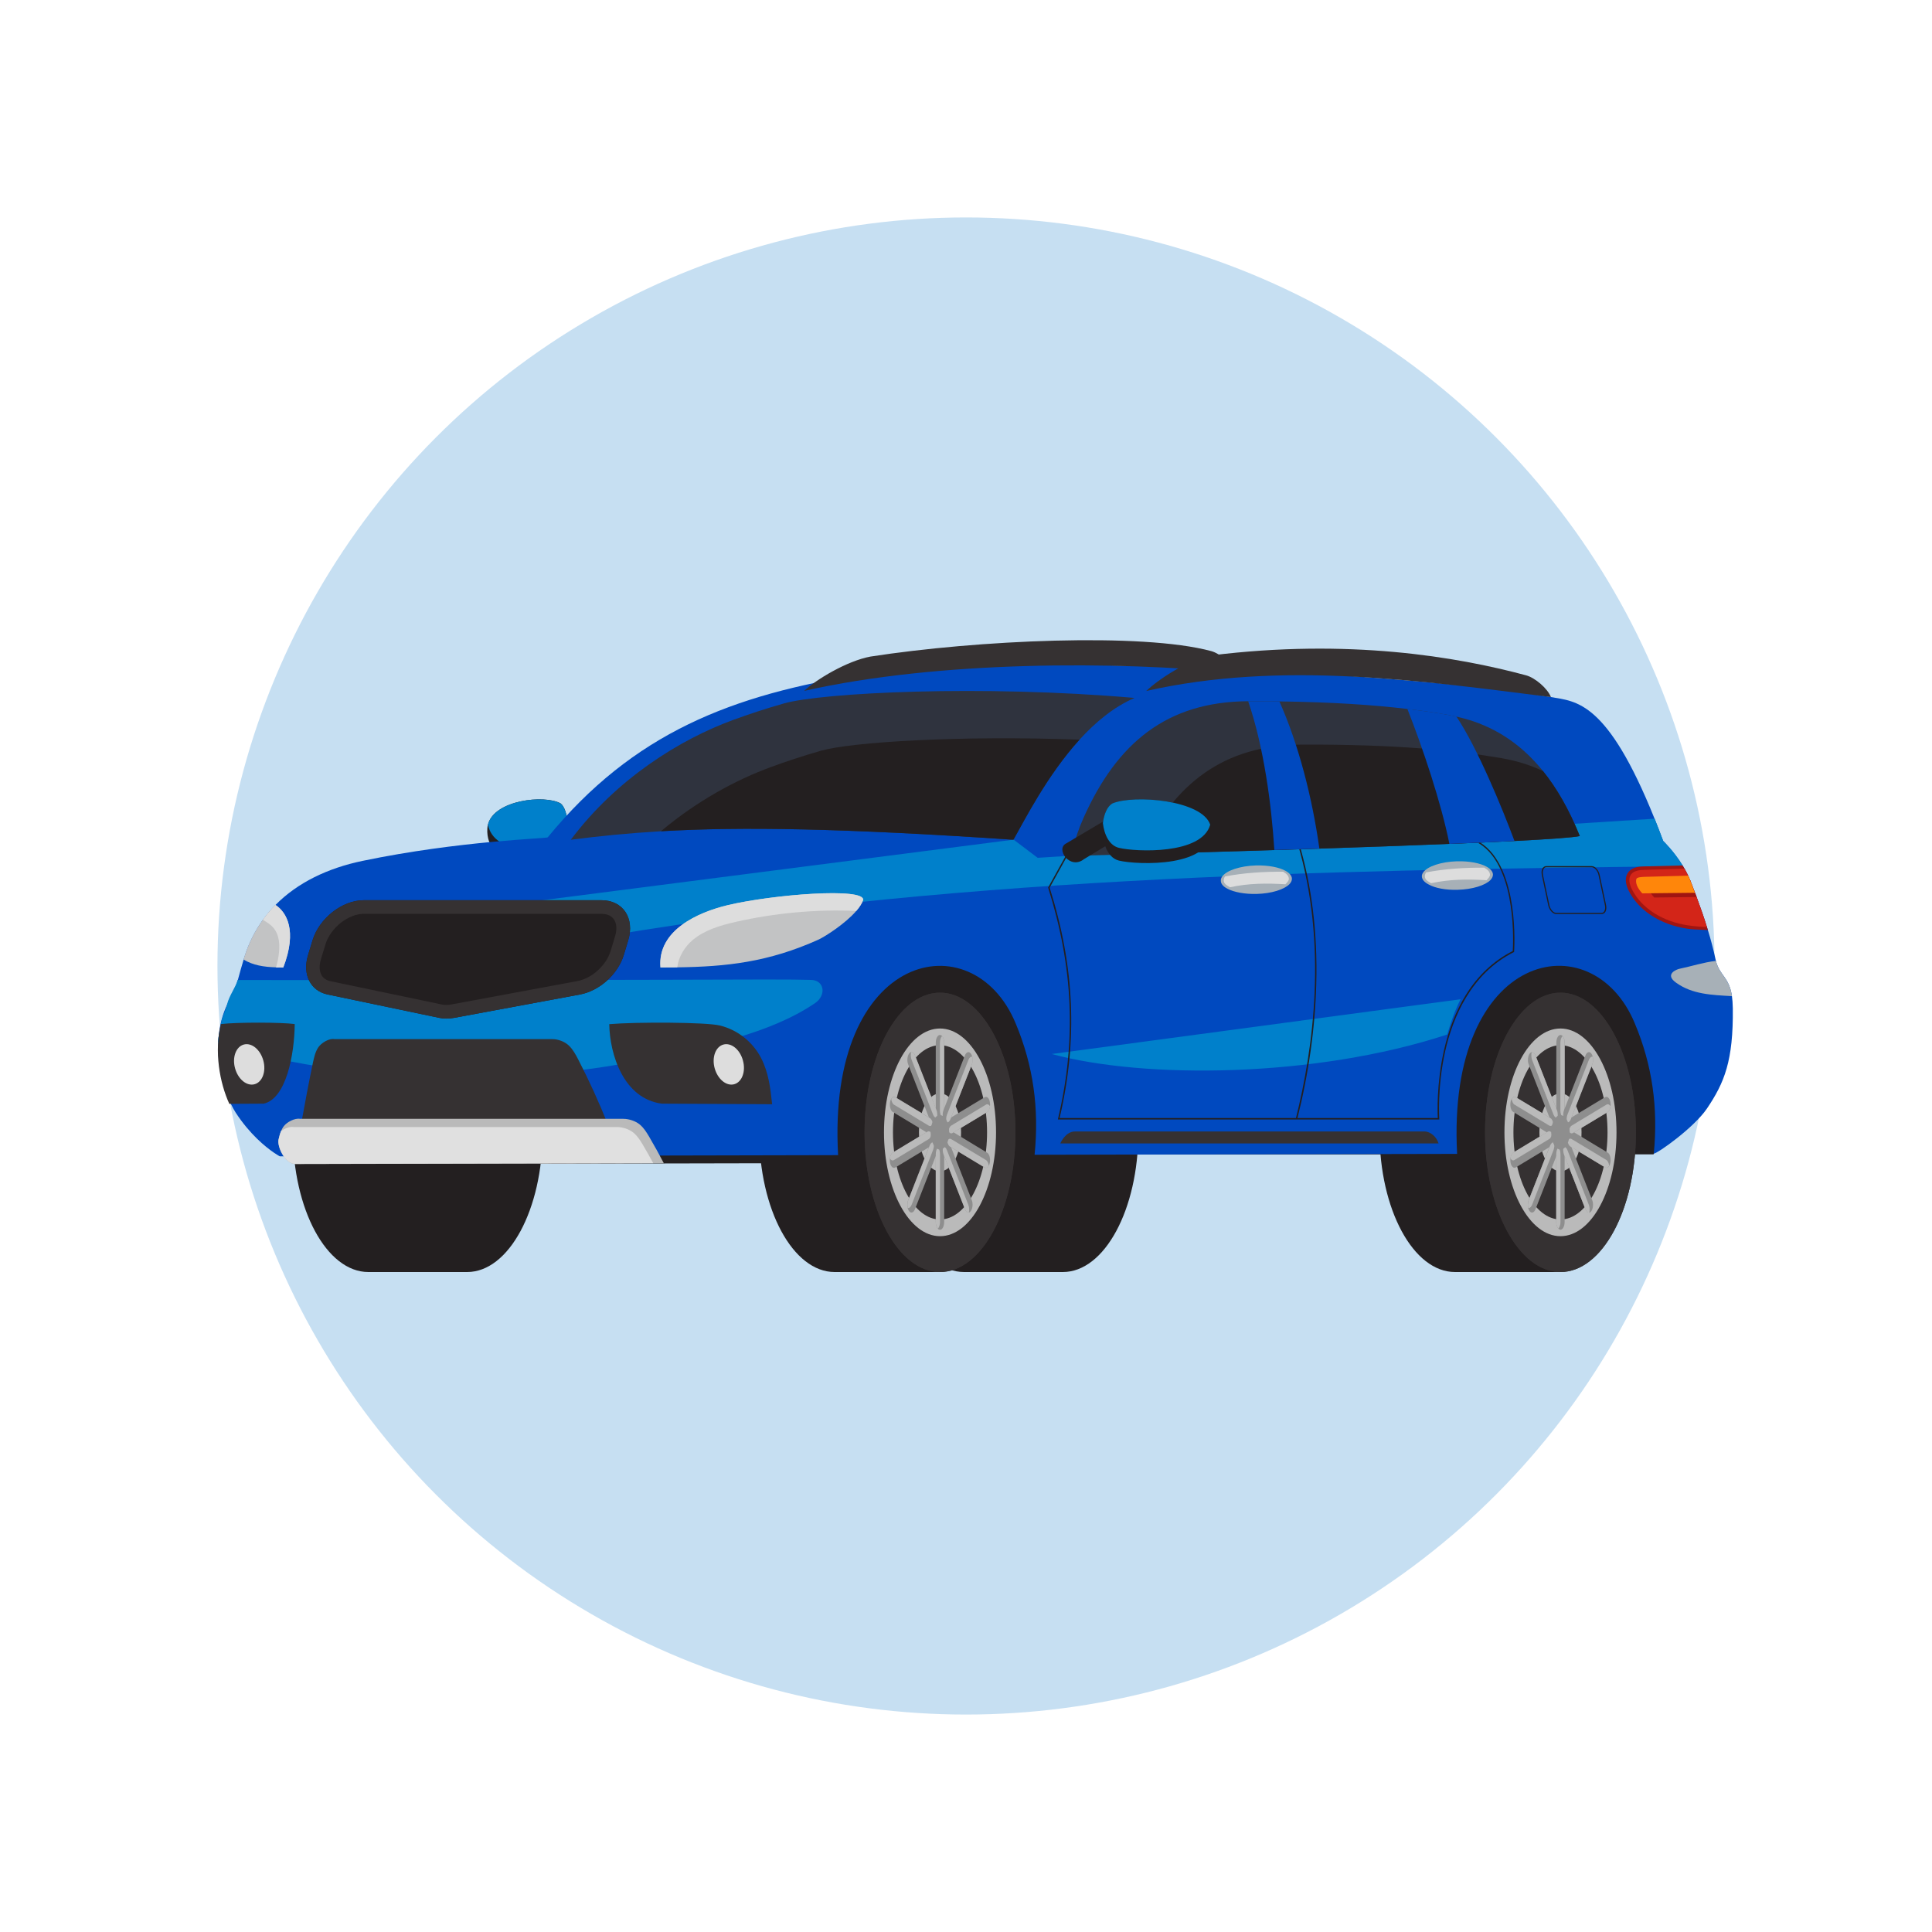 <?xml version="1.0" encoding="utf-8"?>
<!-- Generator: Adobe Illustrator 27.0.1, SVG Export Plug-In . SVG Version: 6.00 Build 0)  -->
<svg version="1.1" id="Layer_1" xmlns="http://www.w3.org/2000/svg" xmlns:xlink="http://www.w3.org/1999/xlink" x="0px" y="0px"
	 viewBox="0 0 200 200" style="enable-background:new 0 0 200 200;" xml:space="preserve">
<style type="text/css">
	.st0{fill:#FFFFFF;}
	.st1{fill:#0060BD;}
	.st2{fill:#0049BF;}
	.st3{fill:#5F55F2;}
	.st4{fill:#F92C7B;}
	.st5{fill:#FF8B41;}
	.st6{fill:#B5A18B;}
	.st7{fill:#A6A7A8;}
	.st8{fill:#00C368;}
	.st9{fill:#FF0017;}
	.st10{fill:#0070C4;}
	.st11{fill:#005CC6;}
	.st12{fill:#6E66F3;}
	.st13{fill:#FA4687;}
	.st14{fill:#FF9756;}
	.st15{fill:#BCAA97;}
	.st16{fill:#AFB0B0;}
	.st17{fill:#37C977;}
	.st18{fill:#FF0037;}
	.st19{fill:#0080CB;}
	.st20{fill:#156FCD;}
	.st21{fill:#7E77F5;}
	.st22{fill:#FC5E94;}
	.st23{fill:#FFA36B;}
	.st24{fill:#C4B3A2;}
	.st25{fill:#B8B8B9;}
	.st26{fill:#56CF86;}
	.st27{fill:#FF0050;}
	.st28{fill:#2E8FD1;}
	.st29{fill:#3B80D3;}
	.st30{fill:#8D87F6;}
	.st31{fill:#FD73A2;}
	.st32{fill:#FFAD7E;}
	.st33{fill:#CCBCAD;}
	.st34{fill:#C0C1C2;}
	.st35{fill:#6ED495;}
	.st36{fill:#FF3467;}
	.st37{fill:#539FD8;}
	.st38{fill:#5A91DA;}
	.st39{fill:#9E98F8;}
	.st40{fill:#FF87B0;}
	.st41{fill:#FFBA90;}
	.st42{fill:#D2C7BA;}
	.st43{fill:#C9CACA;}
	.st44{fill:#85DBA5;}
	.st45{fill:#FF587E;}
	.st46{fill:#71AFDE;}
	.st47{fill:#76A3E0;}
	.st48{fill:#AEA9F9;}
	.st49{fill:#FF9BBD;}
	.st50{fill:#FFC5A2;}
	.st51{fill:#DAD0C5;}
	.st52{fill:#D2D2D3;}
	.st53{fill:#99E1B4;}
	.st54{fill:#FF7693;}
	.st55{fill:#8EBFE6;}
	.st56{fill:#90B6E6;}
	.st57{fill:#BEBAFB;}
	.st58{fill:#FFB0CA;}
	.st59{fill:#FFD0B5;}
	.st60{fill:#E2D9D0;}
	.st61{fill:#DBDBDC;}
	.st62{fill:#AEE7C2;}
	.st63{fill:#FF92A9;}
	.st64{fill:#AACEEC;}
	.st65{fill:#ACC8EC;}
	.st66{fill:#CDCBFC;}
	.st67{fill:#FFC3D7;}
	.st68{fill:#FFDCC7;}
	.st69{fill:#E8E2DB;}
	.st70{fill:#E3E4E4;}
	.st71{fill:#C3ECD1;}
	.st72{fill:#FFADBD;}
	.st73{fill:#C6DFF2;}
	.st74{fill:#C8DAF2;}
	.st75{fill:#DEDCFD;}
	.st76{fill:#FFD6E4;}
	.st77{fill:#FFE7D9;}
	.st78{fill:#F0ECE8;}
	.st79{fill:#ECEDED;}
	.st80{fill:#D7F3E1;}
	.st81{fill:#FFC9D4;}
	.st82{fill:#E2EEF8;}
	.st83{fill:#E2EBF8;}
	.st84{fill:#EDEDFD;}
	.st85{fill:#FFEAF1;}
	.st86{fill:#FFF3EB;}
	.st87{fill:#F6F5F3;}
	.st88{fill:#F5F5F5;}
	.st89{fill:#EAF8EF;}
	.st90{fill:#FFE3E8;}
	.st91{fill:#E0D6C7;}
	.st92{fill:#DDD6FF;}
	.st93{fill:#A1E6BD;}
	.st94{opacity:0.44;fill:#3F6491;}
	.st95{fill:#F7F3F1;}
	.st96{fill:#324763;}
	.st97{fill:#446589;}
	.st98{fill:#2B3D51;}
	.st99{fill:#D68F1D;}
	.st100{fill:#B2760D;}
	.st101{fill:#E04123;}
	.st102{fill:#B02F0D;}
	.st103{fill:#879399;}
	.st104{fill:#474345;}
	.st105{fill:#1D2F40;}
	.st106{fill:#7BA2BC;}
	.st107{fill:#375D82;}
	.st108{fill:#CACACA;}
	.st109{fill:#4D4D4D;}
	.st110{fill:#A9A8A9;}
	.st111{opacity:0.07;fill:#E0F3FF;}
	.st112{fill-rule:evenodd;clip-rule:evenodd;fill:#D0D2D3;}
	.st113{fill-rule:evenodd;clip-rule:evenodd;fill:#2E8FD1;}
	.st114{fill-rule:evenodd;clip-rule:evenodd;fill:#E6E7E8;}
	.st115{fill-rule:evenodd;clip-rule:evenodd;fill:#F92C7B;}
	.st116{fill-rule:evenodd;clip-rule:evenodd;fill:#FF87B0;}
	.st117{fill-rule:evenodd;clip-rule:evenodd;fill:#DBDBDC;}
	.st118{fill-rule:evenodd;clip-rule:evenodd;fill:#FFA36B;}
	.st119{fill-rule:evenodd;clip-rule:evenodd;fill:#CF871A;}
	.st120{fill-rule:evenodd;clip-rule:evenodd;fill:#FCB919;}
	.st121{fill:#ECECEC;}
	.st122{fill-rule:evenodd;clip-rule:evenodd;fill:#AACEEC;}
	.st123{fill-rule:evenodd;clip-rule:evenodd;fill:#E2EEF8;}
	.st124{fill-rule:evenodd;clip-rule:evenodd;fill:#FFFFFF;}
	.st125{fill-rule:evenodd;clip-rule:evenodd;fill:#929497;}
	.st126{fill-rule:evenodd;clip-rule:evenodd;fill:#FF0050;}
	.st127{fill-rule:evenodd;clip-rule:evenodd;fill:#BBBDBF;}
	.st128{fill-rule:evenodd;clip-rule:evenodd;fill:#474345;}
	.st129{fill:#5E5E5E;}
	.st130{fill:#FFC499;}
	.st131{fill:#34303E;}
	.st132{fill:#9FA0A3;}
	.st133{fill:#4A4657;}
	.st134{fill:#54A171;}
	.st135{fill:#FCB919;}
	.st136{fill:#FFD623;}
	.st137{fill:#C0F1FF;}
	.st138{opacity:0.1;}
	.st139{fill:#402F21;}
	.st140{fill:#603813;}
	.st141{fill:#826043;}
	.st142{fill:#543E2B;}
	.st143{fill:#8F7F6E;}
	.st144{fill:#003FA3;}
	.st145{fill:#C1CDD4;}
	.st146{fill:#34495E;}
	.st147{fill:#BA003A;}
	.st148{fill:#2A3B4D;}
	.st149{fill:#BF3F3F;}
	.st150{fill:#F2C185;}
	.st151{fill:#E3AB66;}
	.st152{fill:#EBB471;}
	.st153{fill:#101010;}
	.st154{opacity:0.24;fill:#F1F2F2;}
	.st155{fill:#666666;}
	.st156{fill:#858585;}
	.st157{fill:#383838;}
	.st158{fill:#EAEDFF;}
	.st159{fill:#D6DCFF;}
	.st160{fill:#282D4B;}
	.st161{fill:#575756;}
	.st162{fill:#F6FFFC;}
	.st163{fill:#F1DDD1;}
	.st164{opacity:0.15;fill:#E0F3FF;}
	.st165{fill-rule:evenodd;clip-rule:evenodd;fill:#001C2B;}
	.st166{fill-rule:evenodd;clip-rule:evenodd;}
	.st167{fill-rule:evenodd;clip-rule:evenodd;fill:#002A40;}
	.st168{fill-rule:evenodd;clip-rule:evenodd;fill:#0049BF;}
	.st169{fill-rule:evenodd;clip-rule:evenodd;fill:#005CC6;}
	.st170{fill-rule:evenodd;clip-rule:evenodd;fill:#FF8B41;}
	.st171{fill-rule:evenodd;clip-rule:evenodd;fill:#8EBFE6;}
	.st172{fill-rule:evenodd;clip-rule:evenodd;fill:#FF3467;}
	.st173{fill-rule:evenodd;clip-rule:evenodd;fill:#D60A41;}
	.st174{fill:#6D6E71;}
	.st175{opacity:0.4;}
	.st176{fill:#001C2B;}
	.st177{fill:#BCBEC0;}
	.st178{fill:#00466C;}
	.st179{clip-path:url(#SVGID_00000119118973236498510230000015747969876958865057_);fill:#001C2B;}
	.st180{clip-path:url(#SVGID_00000053539186933734409780000002520983195081708988_);}
	.st181{fill:#1E171E;}
	.st182{fill:#352A34;}
	.st183{fill:#281F28;}
	.st184{fill:#594D57;}
	.st185{fill:#3A3239;}
	.st186{clip-path:url(#SVGID_00000175291677003995069810000010651761112600646531_);}
	.st187{clip-path:url(#SVGID_00000017483010578694065440000009680218131321115014_);}
	
		.st188{clip-path:url(#SVGID_00000120528863300822707740000003897644226380906670_);fill-rule:evenodd;clip-rule:evenodd;fill:#D5E5FF;}
	.st189{clip-path:url(#SVGID_00000080201427057949643860000002414617197029855110_);}
	.st190{clip-path:url(#SVGID_00000132072006977660885560000005819020228485570194_);}
	
		.st191{clip-path:url(#SVGID_00000173123075822581590950000000407050540143729598_);fill-rule:evenodd;clip-rule:evenodd;fill:#D7EEF4;}
	.st192{clip-path:url(#SVGID_00000007394656387514310340000007972407961880181898_);}
	.st193{clip-path:url(#SVGID_00000080914368949734136240000010485369270283056561_);}
	.st194{clip-path:url(#SVGID_00000182506407712928021730000002136170090412863382_);fill:#5F55F2;}
	.st195{clip-path:url(#SVGID_00000182506407712928021730000002136170090412863382_);fill:none;}
	.st196{fill-rule:evenodd;clip-rule:evenodd;fill:#5F55F2;}
	.st197{fill-rule:evenodd;clip-rule:evenodd;fill:#FF5555;}
	.st198{fill:#1E2935;}
	.st199{fill:#E5E5E5;}
	.st200{fill:#D1D1D1;}
	.st201{clip-path:url(#SVGID_00000039095178615844881880000012507131264033742729_);}
	.st202{clip-path:url(#SVGID_00000031184088795338715080000009885711432966998168_);}
	.st203{clip-path:url(#SVGID_00000055707220871658248670000007598170014697023387_);}
	
		.st204{clip-path:url(#SVGID_00000144318674993594492740000017334882936224621714_);fill-rule:evenodd;clip-rule:evenodd;fill:#D5E5FF;}
	.st205{clip-path:url(#SVGID_00000183209977135092189550000009414688981458646443_);}
	.st206{clip-path:url(#SVGID_00000113345210129617550100000000504913704426910869_);}
	
		.st207{clip-path:url(#SVGID_00000170239291829170381140000009828004438117684409_);fill-rule:evenodd;clip-rule:evenodd;fill:#D7EEF4;}
	.st208{clip-path:url(#SVGID_00000009580448213877872100000018348186214603703461_);}
	.st209{clip-path:url(#SVGID_00000093876990401964000420000003002796901779369090_);}
	.st210{clip-path:url(#SVGID_00000096782212402799014350000012485334830482587279_);fill:#5F55F2;}
	.st211{clip-path:url(#SVGID_00000096782212402799014350000012485334830482587279_);fill:none;}
	.st212{clip-path:url(#SVGID_00000106869538745740463690000015973178190825356451_);}
	.st213{clip-path:url(#SVGID_00000036936892184574510650000017942524609225492151_);}
	.st214{clip-path:url(#SVGID_00000034785252695010444900000008818177042399710350_);}
	
		.st215{clip-path:url(#SVGID_00000107564698067741734860000017549272683625791627_);fill-rule:evenodd;clip-rule:evenodd;fill:#D5E5FF;}
	.st216{clip-path:url(#SVGID_00000065769276819981225080000015600368585435958179_);}
	.st217{clip-path:url(#SVGID_00000160153487584831975400000011189695686046514363_);}
	
		.st218{clip-path:url(#SVGID_00000023247746325922677370000002087887503437849995_);fill-rule:evenodd;clip-rule:evenodd;fill:#D7EEF4;}
	.st219{clip-path:url(#SVGID_00000016785645791784689940000017023776129409902502_);}
	.st220{clip-path:url(#SVGID_00000019659468346527545550000001060792982539811512_);}
	.st221{clip-path:url(#SVGID_00000149359991964934180420000015954140052939797397_);fill:#5F55F2;}
	.st222{clip-path:url(#SVGID_00000149359991964934180420000015954140052939797397_);fill:none;}
	.st223{clip-path:url(#SVGID_00000137091313990470133850000007796374392286139839_);}
	.st224{clip-path:url(#SVGID_00000066477982784655344080000010177606346453630614_);}
	.st225{fill:#090604;}
	.st226{fill:none;}
	.st227{fill:url(#SVGID_00000069379093645745423070000001791561279943228825_);}
	.st228{fill:url(#SVGID_00000147201544576093608270000002113091416864239261_);}
	.st229{fill:url(#SVGID_00000096053088331676616780000011801318197853565105_);}
	.st230{opacity:0.75;}
	.st231{fill:url(#SVGID_00000008845903204569077790000017536739647969766049_);}
	.st232{fill:url(#SVGID_00000105425992251778930040000016653922422228857986_);}
	.st233{fill:url(#SVGID_00000101070637296675174970000000847377501332461238_);}
	.st234{fill:#353132;}
	.st235{fill:#231F20;}
	.st236{fill:#BABABA;}
	.st237{fill:#8E8E8E;}
	.st238{fill:#2F333E;}
	.st239{fill:#C2C3C4;}
	.st240{fill:#DDDDDD;}
	.st241{fill:#E0E0E0;}
	.st242{fill:#A01512;}
	.st243{fill:#D32518;}
	.st244{fill:#FF860A;}
	.st245{fill:#A7B0B7;}
</style>
<circle class="st73" cx="100" cy="100" r="77.49"/>
<g>
	<path class="st234" d="M58.31,84.69c-0.8,0.16-1.26,1.63-0.67,2.12c0.59,0.49,1.5,1.26,2.59,2.13c1.09,1.15,2.23-1.09,1.36-1.64
		C60.49,86.43,59.4,85.56,58.31,84.69z"/>
	<path class="st235" d="M58.04,83.17c-1.68-0.94-6.9-0.35-7.53,2.2c-0.03,0.12-0.05,0.25-0.06,0.38c-0.25,4.12,5.68,3.79,7.08,3.35
		c1-0.32,1.38-2.27,1.24-3.88v0C58.69,84.29,58.44,83.49,58.04,83.17z"/>
	<path class="st19" d="M50.51,85.37c0.64,3.13,5.73,2.82,7.02,2.41c0.74-0.23,1.13-1.35,1.24-2.56v0c-0.08-0.92-0.33-1.73-0.73-2.04
		C56.36,82.23,51.14,82.82,50.51,85.37z"/>
	<path class="st235" d="M96.62,102.76H86.4c-4.31,0-7.81,6.47-7.81,14.46s3.5,14.46,7.81,14.46h10.23c4.31,0,7.81-6.47,7.81-14.46
		S100.94,102.76,96.62,102.76z"/>
	<path class="st235" d="M38.13,102.76c-4.31,0-7.81,6.47-7.81,14.46s3.5,14.46,7.81,14.46h10.23c4.31,0,7.81-6.47,7.81-14.46
		s-3.5-14.46-7.81-14.46H38.13z"/>
	<path class="st235" d="M91.99,117.22c0,7.99,3.5,14.46,7.81,14.46h10.23c4.31,0,7.81-6.47,7.81-14.46s-3.5-14.46-7.81-14.46H99.8
		C95.49,102.76,91.99,109.23,91.99,117.22z"/>
	<path class="st235" d="M160.85,131.68c4.31,0,7.81-6.47,7.81-14.46s-3.5-14.46-7.81-14.46h-10.23c-4.31,0-7.81,6.47-7.81,14.46
		s3.5,14.46,7.81,14.46H160.85z"/>
	<path class="st235" d="M80.53,116.41c-0.43-0.35-1.12-0.59-1.71-0.59H45.36c-0.54-0.1-1.36,0.34-1.67,0.75
		c-0.31,0.4-0.43,0.89-0.55,1.37c-0.18,0.74,0.67,2.55,1.72,2.55c4.38-0.01,17.25-0.03,33.56-0.07c1.5,0,3.04-0.01,4.6-0.01
		c-0.48-0.92-0.98-1.83-1.51-2.73C81.24,117.23,80.96,116.76,80.53,116.41z"/>
	<polygon class="st235" points="70.24,119.5 171.17,119.5 174.51,112.55 174.51,95 70.24,95 	"/>
	<path class="st2" d="M176.7,114.76c1.81-2.68,2.74-4.95,2.68-10.38c-0.01-0.49-0.04-0.91-0.09-1.26c-0.3-2.01-1.27-2.11-1.66-3.65
		c-0.01-0.05-0.03-0.11-0.04-0.17c-0.22-1.04-0.49-2.05-0.79-3.02c-0.03-0.11-0.06-0.21-0.1-0.31c-0.34-1.1-0.71-2.14-1.07-3.11
		c-0.06-0.15-0.11-0.3-0.17-0.44c-0.16-0.42-0.32-0.83-0.47-1.23c-0.01-0.03-0.02-0.06-0.03-0.08c-0.06-0.15-0.13-0.31-0.2-0.46
		c-0.12-0.25-0.25-0.49-0.38-0.73c-0.05-0.08-0.1-0.17-0.15-0.25c-0.02-0.03-0.03-0.05-0.05-0.08c-0.9-1.46-2-2.53-2.01-2.53
		c-0.3-0.81-0.6-1.58-0.89-2.31c-4.91-12.21-8.09-12.13-10.73-12.59c-14.38-2.5-56.56-4.65-71.05-2.4
		C75.72,71.9,65.55,75.9,56.7,86.68c-0.1,0.13-9.09,0.34-19.18,2.44c-3.6,0.75-6.72,2.25-9,4.56c-0.47,0.48-0.91,0.99-1.3,1.54
		c-0.82,1.14-1.47,2.42-1.92,3.86c-0.03,0.09-0.05,0.17-0.08,0.26c-0.2,0.66-0.4,1.36-0.6,2.11c-0.21,0.77-0.69,1.67-1.09,2.51
		c-1.99,4.15-0.42,9.23,0.87,11.22c1.45,2.23,3.09,3.55,3.95,4.14c0.38,0.26,0.61,0.38,0.61,0.38s0.56,0,1.62,0
		c4.38-0.01,17.25-0.04,33.56-0.07c1.5,0,3.04-0.01,4.6-0.01c5.73-0.01,11.8-0.03,18.02-0.04c-1.19-21.19,13.97-24.29,18.38-13.64
		c1.84,4.39,2.44,8.84,1.96,13.6c15.98-0.03,31.6-0.06,43.74-0.09c-1.12-21.08,13.99-24.14,18.39-13.52
		c1.83,4.35,2.43,8.77,1.97,13.49C171.58,119.42,175.36,116.74,176.7,114.76z"/>
	<g>
		<path class="st234" d="M97.31,102.76c-4.31,0-7.81,6.47-7.81,14.46s3.5,14.46,7.81,14.46c4.31,0,7.81-6.47,7.81-14.46
			S101.62,102.76,97.31,102.76z"/>
		<g>
			<ellipse class="st234" cx="97.31" cy="117.22" rx="7.81" ry="14.46"/>
			<path class="st236" d="M97.31,106.47c-3.21,0-5.8,4.81-5.8,10.75c0,5.94,2.6,10.75,5.8,10.75c3.21,0,5.8-4.81,5.8-10.75
				C103.11,111.28,100.51,106.47,97.31,106.47z M97.31,126.24c-2.69,0-4.87-4.04-4.87-9.02c0-4.98,2.18-9.02,4.87-9.02
				s4.87,4.04,4.87,9.02C102.18,122.2,100,126.24,97.31,126.24z"/>
			<ellipse class="st236" cx="97.31" cy="117.22" rx="2.18" ry="4.03"/>
			<g>
				<g>
					<path class="st237" d="M97.52,107.25c-0.06-0.07-0.14-0.11-0.22-0.11c-0.24,0-0.43,0.36-0.43,0.81v7.01
						c0,0.44,0.2,0.81,0.43,0.81c0.08,0,0.15-0.04,0.22-0.11c0.13-0.14,0.22-0.4,0.22-0.7v-7.01c0-0.22-0.05-0.42-0.13-0.57
						C97.59,107.33,97.56,107.29,97.52,107.25z"/>
					<path class="st236" d="M97.52,107.25c-0.13,0.14-0.22,0.4-0.22,0.7v7.01c0,0.3,0.09,0.56,0.22,0.7c0.13-0.14,0.22-0.4,0.22-0.7
						v-7.01c0-0.22-0.05-0.42-0.13-0.57C97.59,107.33,97.56,107.29,97.52,107.25z"/>
				</g>
				<g>
					<path class="st237" d="M94.43,108.92c-0.04-0.01-0.08-0.01-0.11-0.01c-0.07,0.01-0.15,0.06-0.21,0.15
						c-0.19,0.26-0.24,0.77-0.1,1.12l2.22,5.67c0.14,0.36,0.41,0.44,0.61,0.18c0.06-0.09,0.11-0.2,0.14-0.32
						c0.06-0.25,0.05-0.56-0.05-0.8l-2.22-5.67C94.65,109.07,94.54,108.96,94.43,108.92z"/>
					<path class="st236" d="M94.43,108.92c-0.04-0.01-0.08-0.01-0.11-0.01c-0.06,0.25-0.05,0.56,0.05,0.8l2.22,5.67
						c0.09,0.24,0.25,0.36,0.4,0.33c0.06-0.25,0.05-0.56-0.05-0.8l-2.22-5.67C94.65,109.07,94.54,108.96,94.43,108.92z"/>
				</g>
				<g>
					<path class="st237" d="M96.28,115.75l-3.6-2.17c-0.11-0.07-0.23-0.04-0.33,0.05c-0.03,0.03-0.06,0.07-0.09,0.12
						c-0.06,0.09-0.1,0.21-0.12,0.35c-0.07,0.42,0.05,0.88,0.28,1.01l3.6,2.17c0.23,0.14,0.47-0.1,0.55-0.52
						c0.02-0.14,0.03-0.28,0.01-0.42C96.54,116.08,96.43,115.85,96.28,115.75z"/>
					<path class="st236" d="M92.68,113.59c-0.11-0.07-0.23-0.04-0.33,0.05c-0.03,0.03-0.06,0.07-0.09,0.12
						c0.03,0.27,0.14,0.51,0.29,0.6l3.6,2.17c0.15,0.09,0.31,0.02,0.42-0.17c-0.03-0.27-0.14-0.51-0.29-0.6L92.68,113.59z"/>
				</g>
				<g>
					<path class="st237" d="M96.01,117.15l-3.6,2.17c-0.11,0.07-0.2,0.22-0.25,0.4c-0.02,0.06-0.03,0.13-0.04,0.2
						c-0.02,0.13-0.01,0.28,0.01,0.42c0.07,0.42,0.32,0.65,0.55,0.52l3.6-2.17c0.23-0.14,0.35-0.59,0.28-1.01
						c-0.02-0.14-0.07-0.26-0.12-0.35C96.32,117.13,96.16,117.06,96.01,117.15z"/>
					<path class="st236" d="M96.01,117.15l-3.6,2.17c-0.11,0.07-0.2,0.22-0.25,0.4c-0.02,0.06-0.03,0.13-0.04,0.2
						c0.11,0.19,0.27,0.26,0.42,0.17l3.6-2.17c0.15-0.09,0.26-0.33,0.29-0.6C96.32,117.13,96.16,117.06,96.01,117.15z"/>
				</g>
				<g>
					<path class="st237" d="M96.63,118.25c-0.15-0.03-0.3,0.09-0.4,0.33l-2.22,5.67c-0.07,0.18-0.09,0.4-0.08,0.6
						c0.01,0.07,0.02,0.14,0.03,0.2c0.03,0.13,0.08,0.24,0.14,0.32c0.19,0.26,0.47,0.18,0.61-0.18l2.22-5.67
						c0.14-0.36,0.1-0.86-0.1-1.13C96.78,118.31,96.71,118.26,96.63,118.25z"/>
					<path class="st236" d="M96.24,118.58l-2.22,5.67c-0.07,0.18-0.09,0.4-0.08,0.6c0.01,0.07,0.02,0.14,0.03,0.2
						c0.15,0.03,0.3-0.09,0.4-0.33l2.22-5.67c0.09-0.24,0.11-0.55,0.05-0.8C96.49,118.22,96.33,118.34,96.24,118.58z"/>
				</g>
				<g>
					<path class="st237" d="M97.31,118.68c-0.08,0-0.15,0.04-0.22,0.11c-0.13,0.14-0.22,0.4-0.22,0.7v7.01
						c0,0.22,0.05,0.42,0.13,0.57c0.03,0.05,0.06,0.09,0.09,0.13c0.06,0.07,0.14,0.11,0.22,0.11c0.24,0,0.43-0.36,0.43-0.81v-7.01
						C97.74,119.04,97.55,118.68,97.31,118.68z"/>
					<path class="st236" d="M96.87,126.49c0,0.22,0.05,0.42,0.13,0.57c0.03,0.05,0.06,0.09,0.09,0.13c0.13-0.14,0.22-0.4,0.22-0.7
						v-7.01c0-0.3-0.09-0.56-0.22-0.7c-0.13,0.14-0.22,0.4-0.22,0.7V126.49z"/>
				</g>
				<g>
					<path class="st237" d="M97.77,118.4c-0.06,0.09-0.11,0.2-0.14,0.32c-0.06,0.25-0.05,0.56,0.05,0.8l2.22,5.67
						c0.07,0.18,0.17,0.29,0.28,0.32c0.04,0.01,0.08,0.01,0.11,0.01c0.07-0.01,0.15-0.06,0.21-0.15c0.19-0.26,0.24-0.77,0.1-1.13
						l-2.22-5.67C98.24,118.22,97.96,118.14,97.77,118.4z"/>
					<path class="st236" d="M97.63,118.72c-0.06,0.25-0.05,0.56,0.05,0.8l2.22,5.67c0.07,0.18,0.17,0.29,0.28,0.32
						c0.04,0.01,0.08,0.01,0.11,0.01c0.06-0.25,0.05-0.56-0.05-0.8l-2.22-5.67C97.93,118.81,97.78,118.69,97.63,118.72z"/>
				</g>
				<g>
					<path class="st237" d="M98.6,117.15c-0.23-0.14-0.47,0.1-0.55,0.52c-0.02,0.14-0.03,0.28-0.01,0.42
						c0.03,0.27,0.14,0.51,0.29,0.6l3.6,2.17c0.11,0.07,0.23,0.04,0.33-0.05c0.03-0.03,0.06-0.07,0.09-0.12
						c0.06-0.09,0.1-0.21,0.12-0.35c0.07-0.42-0.05-0.88-0.28-1.01L98.6,117.15z"/>
					<path class="st236" d="M98.47,117.92c-0.15-0.09-0.31-0.02-0.42,0.17c0.03,0.27,0.14,0.51,0.29,0.6l3.6,2.17
						c0.11,0.07,0.23,0.04,0.33-0.05c0.03-0.03,0.06-0.07,0.09-0.12c-0.03-0.27-0.14-0.51-0.29-0.6L98.47,117.92z"/>
				</g>
				<g>
					<path class="st237" d="M101.93,113.59l-3.6,2.17c-0.23,0.14-0.35,0.59-0.28,1.01c0.02,0.14,0.07,0.26,0.12,0.35
						c0.11,0.18,0.27,0.26,0.42,0.17l3.6-2.17c0.11-0.07,0.2-0.22,0.25-0.4c0.02-0.06,0.03-0.13,0.04-0.2
						c0.02-0.13,0.01-0.28-0.01-0.42C102.41,113.68,102.16,113.45,101.93,113.59z"/>
					<path class="st236" d="M102.07,114.35l-3.6,2.17c-0.15,0.09-0.26,0.33-0.29,0.6c0.11,0.18,0.27,0.26,0.42,0.17l3.6-2.17
						c0.11-0.07,0.2-0.22,0.25-0.4c0.02-0.06,0.03-0.13,0.04-0.2C102.38,114.34,102.22,114.26,102.07,114.35z"/>
				</g>
				<g>
					<path class="st237" d="M100.5,109.07c-0.19-0.26-0.47-0.18-0.61,0.18l-2.22,5.67c-0.14,0.36-0.1,0.86,0.1,1.13
						c0.06,0.09,0.14,0.14,0.21,0.15c0.15,0.03,0.3-0.09,0.4-0.33l2.22-5.67c0.07-0.18,0.09-0.4,0.08-0.6
						c-0.01-0.07-0.02-0.14-0.03-0.2C100.62,109.27,100.57,109.15,100.5,109.07z"/>
					<path class="st236" d="M100.25,109.72l-2.22,5.67c-0.09,0.24-0.11,0.55-0.04,0.8c0.15,0.03,0.3-0.09,0.4-0.33l2.22-5.67
						c0.07-0.18,0.09-0.4,0.08-0.6c-0.01-0.07-0.02-0.14-0.03-0.2C100.5,109.36,100.34,109.48,100.25,109.72z"/>
				</g>
			</g>
			<path class="st237" d="M96.34,117.22c0,0.98,0.43,1.78,0.96,1.78c0.53,0,0.96-0.8,0.96-1.78c0-0.98-0.43-1.78-0.96-1.78
				C96.78,115.44,96.34,116.24,96.34,117.22z"/>
		</g>
	</g>
	<path class="st19" d="M24.6,101.45c-0.21,0.77-0.87,1.6-1.09,2.51c-0.17,0.71-0.57,1.39-0.64,2.06c-0.08,0.68-0.3,1.24-0.29,1.87
		c4.25,1.62,11.05,2.68,12.81,2.8c10.46,1.13,21.02,1.25,32.2-1.19c5.44-1.19,12.03-2.44,16.76-5.64c1.23-0.83,0.99-2.38-0.37-2.42
		C80.14,101.31,68.22,101.52,24.6,101.45z"/>
	<g>
		<path class="st234" d="M161.54,131.68c4.31,0,7.81-6.47,7.81-14.46s-3.5-14.46-7.81-14.46c-4.31,0-7.81,6.47-7.81,14.46
			S157.23,131.68,161.54,131.68z"/>
		<g>
			<ellipse class="st234" cx="161.54" cy="117.22" rx="7.81" ry="14.46"/>
			<path class="st236" d="M161.54,127.97c3.21,0,5.8-4.81,5.8-10.75c0-5.94-2.6-10.75-5.8-10.75c-3.21,0-5.8,4.81-5.8,10.75
				C155.74,123.16,158.33,127.97,161.54,127.97z M161.54,108.2c2.69,0,4.87,4.04,4.87,9.02c0,4.98-2.18,9.02-4.87,9.02
				c-2.69,0-4.87-4.04-4.87-9.02C156.67,112.24,158.85,108.2,161.54,108.2z"/>
			<ellipse class="st236" cx="161.54" cy="117.22" rx="2.18" ry="4.03"/>
			<g>
				<g>
					<path class="st237" d="M161.76,115.66c0.13-0.14,0.22-0.4,0.22-0.7v-7.01c0-0.22-0.05-0.42-0.13-0.57
						c-0.03-0.05-0.06-0.09-0.09-0.13c-0.06-0.07-0.14-0.11-0.22-0.11c-0.24,0-0.43,0.36-0.43,0.81v7.01c0,0.44,0.2,0.81,0.43,0.81
						C161.62,115.76,161.69,115.72,161.76,115.66z"/>
					<path class="st236" d="M161.97,107.95c0-0.22-0.05-0.42-0.13-0.57c-0.03-0.05-0.06-0.09-0.09-0.13
						c-0.13,0.14-0.22,0.4-0.22,0.7v7.01c0,0.3,0.09,0.56,0.22,0.7c0.13-0.14,0.22-0.4,0.22-0.7V107.95z"/>
				</g>
				<g>
					<path class="st237" d="M161.08,116.04c0.06-0.09,0.11-0.2,0.14-0.32c0.06-0.25,0.05-0.56-0.05-0.8l-2.22-5.67
						c-0.07-0.18-0.17-0.29-0.28-0.32c-0.04-0.01-0.08-0.01-0.11-0.01c-0.07,0.01-0.15,0.06-0.21,0.15
						c-0.19,0.26-0.24,0.77-0.1,1.12l2.22,5.67C160.61,116.22,160.88,116.3,161.08,116.04z"/>
					<path class="st236" d="M161.22,115.72c0.06-0.25,0.05-0.56-0.05-0.8l-2.22-5.67c-0.07-0.18-0.17-0.29-0.28-0.32
						c-0.04-0.01-0.08-0.01-0.11-0.01c-0.06,0.25-0.05,0.56,0.04,0.8l2.22,5.67C160.92,115.63,161.07,115.75,161.22,115.72z"/>
				</g>
				<g>
					<path class="st237" d="M160.24,117.29c0.23,0.14,0.47-0.1,0.55-0.52c0.02-0.14,0.03-0.28,0.01-0.42
						c-0.03-0.27-0.14-0.51-0.29-0.6l-3.6-2.17c-0.11-0.07-0.23-0.04-0.33,0.05c-0.03,0.03-0.06,0.07-0.09,0.12
						c-0.06,0.09-0.1,0.21-0.12,0.35c-0.07,0.42,0.05,0.88,0.28,1.01L160.24,117.29z"/>
					<path class="st236" d="M160.38,116.52c0.15,0.09,0.31,0.02,0.42-0.17c-0.03-0.27-0.14-0.51-0.29-0.6l-3.6-2.17
						c-0.11-0.07-0.23-0.04-0.33,0.05c-0.03,0.03-0.06,0.07-0.09,0.12c0.03,0.27,0.14,0.51,0.29,0.6L160.38,116.52z"/>
				</g>
				<g>
					<path class="st237" d="M156.91,120.85l3.6-2.17c0.23-0.14,0.35-0.59,0.28-1.01c-0.02-0.14-0.07-0.26-0.12-0.35
						c-0.11-0.18-0.27-0.26-0.42-0.17l-3.6,2.17c-0.11,0.07-0.2,0.22-0.25,0.4c-0.02,0.06-0.03,0.13-0.04,0.2
						c-0.02,0.13-0.01,0.28,0.01,0.42C156.44,120.75,156.69,120.99,156.91,120.85z"/>
					<path class="st236" d="M156.78,120.08l3.6-2.17c0.15-0.09,0.26-0.33,0.29-0.6c-0.11-0.18-0.27-0.26-0.42-0.17l-3.6,2.17
						c-0.11,0.07-0.2,0.22-0.25,0.4c-0.02,0.06-0.03,0.13-0.04,0.2C156.47,120.1,156.63,120.18,156.78,120.08z"/>
				</g>
				<g>
					<path class="st237" d="M158.34,125.37c0.19,0.26,0.47,0.18,0.61-0.18l2.22-5.67c0.14-0.36,0.1-0.86-0.1-1.13
						c-0.06-0.09-0.14-0.14-0.21-0.15c-0.15-0.03-0.3,0.09-0.4,0.33l-2.22,5.67c-0.07,0.18-0.09,0.4-0.08,0.6
						c0.01,0.07,0.02,0.14,0.03,0.2C158.23,125.17,158.28,125.29,158.34,125.37z"/>
					<path class="st236" d="M158.6,124.72l2.22-5.67c0.09-0.24,0.11-0.55,0.05-0.8c-0.15-0.03-0.3,0.09-0.4,0.33l-2.22,5.67
						c-0.07,0.18-0.09,0.4-0.08,0.6c0.01,0.07,0.02,0.14,0.03,0.2C158.35,125.08,158.5,124.96,158.6,124.72z"/>
				</g>
				<g>
					<path class="st237" d="M161.54,127.3c0.24,0,0.43-0.36,0.43-0.81v-7.01c0-0.44-0.2-0.81-0.43-0.81c-0.08,0-0.15,0.04-0.22,0.11
						c-0.13,0.14-0.22,0.4-0.22,0.7v7.01c0,0.22,0.05,0.42,0.13,0.57c0.03,0.05,0.06,0.09,0.09,0.13
						C161.39,127.26,161.46,127.3,161.54,127.3z"/>
					<path class="st236" d="M161.54,126.49v-7.01c0-0.3-0.09-0.56-0.22-0.7c-0.13,0.14-0.22,0.4-0.22,0.7v7.01
						c0,0.22,0.05,0.42,0.13,0.57c0.03,0.05,0.06,0.09,0.09,0.13C161.45,127.05,161.54,126.79,161.54,126.49z"/>
				</g>
				<g>
					<path class="st237" d="M164.41,125.52c0.04,0.01,0.08,0.01,0.11,0.01c0.07-0.01,0.15-0.06,0.21-0.15
						c0.19-0.26,0.24-0.77,0.1-1.13l-2.22-5.67c-0.14-0.36-0.41-0.44-0.61-0.18c-0.06,0.09-0.11,0.2-0.14,0.32
						c-0.06,0.25-0.05,0.56,0.05,0.8l2.22,5.67C164.2,125.37,164.3,125.48,164.41,125.52z"/>
					<path class="st236" d="M164.41,125.52c0.04,0.01,0.08,0.01,0.11,0.01c0.06-0.25,0.05-0.56-0.04-0.8l-2.22-5.67
						c-0.09-0.24-0.25-0.36-0.4-0.33c-0.06,0.25-0.05,0.56,0.05,0.8l2.22,5.67C164.2,125.37,164.3,125.48,164.41,125.52z"/>
				</g>
				<g>
					<path class="st237" d="M162.57,118.68l3.6,2.17c0.11,0.07,0.23,0.04,0.33-0.05c0.03-0.03,0.06-0.07,0.09-0.12
						c0.06-0.09,0.1-0.21,0.12-0.35c0.07-0.42-0.05-0.88-0.28-1.01l-3.6-2.17c-0.23-0.14-0.47,0.1-0.55,0.52
						c-0.02,0.14-0.03,0.28-0.01,0.42C162.31,118.36,162.41,118.59,162.57,118.68z"/>
					<path class="st236" d="M166.16,120.85c0.11,0.07,0.23,0.04,0.33-0.05c0.03-0.03,0.06-0.07,0.09-0.12
						c-0.03-0.27-0.14-0.51-0.29-0.6l-3.6-2.17c-0.15-0.09-0.31-0.02-0.42,0.17c0.03,0.27,0.14,0.51,0.29,0.6L166.16,120.85z"/>
				</g>
				<g>
					<path class="st237" d="M162.83,117.29l3.6-2.17c0.11-0.07,0.2-0.22,0.25-0.4c0.02-0.06,0.03-0.13,0.04-0.2
						c0.02-0.13,0.01-0.28-0.01-0.42c-0.07-0.42-0.32-0.65-0.55-0.52l-3.6,2.17c-0.23,0.14-0.35,0.59-0.28,1.01
						c0.02,0.14,0.07,0.26,0.12,0.35C162.52,117.3,162.68,117.38,162.83,117.29z"/>
					<path class="st236" d="M162.83,117.29l3.6-2.17c0.11-0.07,0.2-0.22,0.25-0.4c0.02-0.06,0.03-0.13,0.04-0.2
						c-0.11-0.19-0.27-0.26-0.42-0.17l-3.6,2.17c-0.15,0.09-0.26,0.33-0.29,0.6C162.52,117.3,162.68,117.38,162.83,117.29z"/>
				</g>
				<g>
					<path class="st237" d="M162.21,116.19c0.15,0.03,0.3-0.09,0.4-0.33l2.22-5.67c0.07-0.18,0.09-0.4,0.08-0.6
						c-0.01-0.07-0.02-0.14-0.03-0.2c-0.03-0.13-0.08-0.24-0.14-0.32c-0.19-0.26-0.47-0.18-0.61,0.18l-2.22,5.67
						c-0.14,0.36-0.1,0.86,0.1,1.13C162.07,116.13,162.14,116.18,162.21,116.19z"/>
					<path class="st236" d="M162.61,115.86l2.22-5.67c0.07-0.18,0.09-0.4,0.08-0.6c-0.01-0.07-0.02-0.14-0.03-0.2
						c-0.15-0.03-0.3,0.09-0.4,0.33l-2.22,5.67c-0.09,0.24-0.11,0.55-0.04,0.8C162.36,116.22,162.51,116.1,162.61,115.86z"/>
				</g>
			</g>
			<ellipse class="st237" cx="161.54" cy="117.22" rx="0.96" ry="1.78"/>
		</g>
	</g>
	<path class="st234" d="M74.52,106.16c-1.42-0.35-8.6-0.38-11.45-0.14c0.05,3.12,1.47,7.71,5.44,8.23l11.42,0.06
		c-0.17-1.62-0.36-3.27-1.14-4.78C78.02,108.03,76.53,106.65,74.52,106.16z"/>
	<path class="st234" d="M22.87,106.01c-0.71,2.81-0.14,6.07,0.87,8.26l3.56-0.02c2.34-0.53,3.18-5.11,3.21-8.24
		C29.12,105.82,24.59,105.81,22.87,106.01z"/>
	<path class="st238" d="M81.15,72.82c-1.98,0.56-3.66,1.13-5.18,1.68c-5.61,2.04-12.16,6.14-16.88,12.43
		c2.93-0.38,5.93-0.68,9.33-0.88c8.22-0.48,18.8-0.32,36.49,0.88c1.17-2.06,3.5-6.69,6.84-10.36c1.66-1.82,3.56-3.4,5.7-4.32
		C101.59,70.87,85.09,71.7,81.15,72.82z"/>
	<path class="st19" d="M59.73,97.42c37.53-6.62,76.31-7.34,114.51-7.75c-0.02-0.03-0.03-0.05-0.05-0.08c-0.9-1.46-2-2.53-2.01-2.53
		c-0.3-0.81-0.6-1.58-0.89-2.31l-63.87,4.05l-2.49-1.88l-52.5,6.75L59.73,97.42z"/>
	<path class="st235" d="M79.82,79.4c-3.65,1.33-7.71,3.54-11.4,6.65c8.22-0.48,18.8-0.32,36.49,0.88c1.17-2.06,3.5-6.69,6.84-10.36
		C99.3,76.11,88.15,76.82,85,77.71C83.02,78.28,81.34,78.84,79.82,79.4z"/>
	<path class="st238" d="M131.91,88c1.54-0.05,3.1-0.1,4.66-0.15c4.65-0.15,9.32-0.32,13.46-0.49c2.48-0.1,4.77-0.2,6.74-0.3
		c3.52-0.18,6.02-0.35,6.77-0.51c-1.13-2.82-2.43-5.02-3.81-6.73c-2.56-3.17-5.43-4.7-8.2-5.45c-0.26-0.07-0.51-0.13-0.77-0.19
		c-0.32-0.07-0.63-0.13-0.94-0.19c-1.26-0.22-2.63-0.42-4.14-0.6c-3.52-0.42-7.79-0.71-13.25-0.78c-1.01-0.01-2.06-0.02-3.15-0.02
		c-0.03,0-0.06,0-0.08,0c-8.42,0.05-13.55,4.32-17.01,12.02c-1.07,2.38-1.25,3.99-1.25,3.99s2.82-0.07,7.15-0.19
		C121.84,88.31,126.73,88.16,131.91,88z"/>
	<path class="st235" d="M159.73,79.82c-1.45-0.69-2.92-1.1-4.33-1.34c-4.74-0.82-11.01-1.43-20.54-1.4
		c-8.21,0.02-13.31,4.04-16.78,11.33c13.7-0.39,42.55-1.26,45.46-1.86C162.41,83.74,161.12,81.54,159.73,79.82z"/>
	<path class="st235" d="M49.96,93.19h-12.3c-2.23,0-4.61,1.86-5.31,4.16l-0.12,0.4l-0.34,1.12c-0.61,1.99,0.24,3.71,2.03,4.08
		l11.56,2.42c0.47,0.1,0.99,0.1,1.52,0l13.04-2.42c2.02-0.38,3.92-2.09,4.53-4.08l0.34-1.12l0.12-0.4c0.7-2.3-0.54-4.16-2.77-4.16
		H49.96z"/>
	<path class="st234" d="M49.96,93.19h-12.3c-2.23,0-4.61,1.86-5.31,4.16l-0.12,0.4l-0.34,1.12c-0.61,1.99,0.24,3.71,2.03,4.08
		l11.56,2.42c0.24,0.05,0.48,0.07,0.74,0.07c0.25,0,0.52-0.02,0.78-0.07l13.04-2.42c2.02-0.38,3.92-2.09,4.53-4.08l0.34-1.12
		l0.12-0.4c0.7-2.3-0.54-4.16-2.77-4.16H49.96z M63.53,95.14c0.31,0.42,0.36,1.07,0.14,1.79l-0.12,0.4l-0.34,1.12
		c-0.46,1.49-1.93,2.83-3.44,3.11l-13.04,2.42c-0.18,0.03-0.36,0.05-0.52,0.05c-0.16,0-0.31-0.01-0.45-0.04l-11.56-2.42
		c-0.41-0.09-0.71-0.29-0.9-0.6c-0.25-0.43-0.28-1.03-0.07-1.69l0.34-1.12l0.12-0.4c0.25-0.82,0.84-1.64,1.6-2.24
		c0.74-0.58,1.6-0.92,2.36-0.92h12.3h12.3C62.65,94.6,63.2,94.69,63.53,95.14z"/>
	<path class="st235" d="M62.25,95.33h-24.6c-1.28,0-2.83,1.26-3.26,2.64l-0.47,1.52c-0.14,0.45-0.14,0.86,0,1.1
		c0.03,0.05,0.11,0.19,0.41,0.25l11.56,2.42c0.09,0.02,0.19,0.03,0.3,0.03c0.12,0,0.25-0.01,0.39-0.04l13.04-2.42
		c1.23-0.23,2.49-1.37,2.87-2.6l0.47-1.53c0.18-0.57,0.1-0.96-0.03-1.14C62.79,95.38,62.49,95.33,62.25,95.33z M62.28,96.51
		l-0.47,1.53c-0.3,0.98-1.34,1.92-2.31,2.11l-13.04,2.42c-0.09,0.02-0.18,0.03-0.26,0.03c-0.07,0-0.12-0.01-0.15-0.01l-11.51-2.41
		c0-0.09,0.01-0.24,0.07-0.45l0.47-1.52c0.33-1.08,1.6-2.13,2.57-2.13h24.6c0.04,0,0.07,0,0.1,0
		C62.36,96.14,62.35,96.29,62.28,96.51z"/>
	<path class="st239" d="M75.3,93.71c-3.03,0.73-7.25,2.58-6.93,6.44c0.59,0,1.17,0,1.74-0.01c5.07-0.07,9.43-0.53,14.64-2.88
		c0.71-0.34,2.75-1.64,3.89-2.96c0.33-0.38,0.58-0.76,0.71-1.12C89.59,91.83,79.94,92.6,75.3,93.71z"/>
	<path class="st240" d="M75.3,93.71c-3.03,0.73-7.25,2.58-6.93,6.44c0.59,0,1.17,0,1.74-0.01c0.13-1.08,0.76-2.13,1.61-2.84
		c1.23-1.03,2.84-1.5,4.41-1.86c4.1-0.93,8.32-1.32,12.51-1.14c0.33-0.38,0.58-0.76,0.71-1.12C89.59,91.83,79.94,92.6,75.3,93.71z"
		/>
	<path class="st239" d="M28.57,93.71c-0.02-0.01-0.04-0.03-0.06-0.04c-0.47,0.48-0.91,0.99-1.3,1.54c-0.82,1.14-1.47,2.42-1.92,3.86
		c-0.03,0.09-0.05,0.17-0.08,0.26c0.99,0.6,2.1,0.77,3.37,0.81c0.24,0.01,0.49,0.01,0.75,0.01C30.81,96.29,29.63,94.44,28.57,93.71z
		"/>
	<path class="st240" d="M29.32,100.16c1.49-3.86,0.31-5.72-0.75-6.44c-0.02-0.01-0.04-0.03-0.06-0.04c-0.47,0.48-0.91,0.99-1.3,1.54
		c0.13,0.07,0.26,0.15,0.39,0.24c0.56,0.36,1.09,0.82,1.26,1.86c0.12,0.71,0.03,1.76-0.29,2.84
		C28.82,100.15,29.07,100.16,29.32,100.16z"/>
	<path class="st240" d="M74.89,108.13c-0.81,0.22-1.22,1.32-0.91,2.45s1.21,1.88,2.02,1.66c0.81-0.22,1.22-1.32,0.91-2.45
		C76.61,108.65,75.7,107.91,74.89,108.13z"/>
	<path class="st240" d="M25.24,108.13c-0.81,0.22-1.22,1.32-0.91,2.45c0.31,1.14,1.21,1.88,2.02,1.66c0.81-0.22,1.22-1.32,0.91-2.45
		C26.95,108.65,26.05,107.91,25.24,108.13z"/>
	<polygon class="st235" points="46.31,102.95 61.01,99.85 34.05,100.16 	"/>
	<path class="st234" d="M57.19,107.57H34.62c-0.54-0.11-1.36,0.39-1.67,0.85c-0.31,0.46-0.43,1.02-0.55,1.56
		c-0.45,2.14-0.84,4.27-1.23,6.4h31.74c-0.9-2.28-1.92-4.51-3.04-6.68c-0.27-0.52-0.55-1.05-0.98-1.46
		C58.47,107.83,57.78,107.57,57.19,107.57z"/>
	<path class="st236" d="M66.23,116.41c-0.43-0.36-1.12-0.59-1.71-0.59H31.06c-0.54-0.1-1.36,0.34-1.67,0.75
		c-0.13,0.16-0.22,0.34-0.3,0.53c-0.11,0.27-0.18,0.56-0.25,0.85c-0.18,0.74,0.67,2.55,1.72,2.55c4.38-0.01,17.25-0.03,33.56-0.07
		c1.15,0,2.32,0,3.5-0.01c0.37,0,0.73,0,1.1,0c-0.48-0.92-0.98-1.83-1.51-2.73C66.94,117.23,66.65,116.76,66.23,116.41z"/>
	<path class="st241" d="M65.58,117.26c-0.43-0.36-1.12-0.59-1.71-0.59H30.41c-0.4-0.07-0.93,0.14-1.32,0.42
		c-0.11,0.27-0.18,0.56-0.25,0.85c-0.18,0.74,0.67,2.55,1.72,2.55c4.38-0.01,17.25-0.03,33.56-0.07c1.15,0,2.32,0,3.5-0.01
		c-0.34-0.63-0.69-1.26-1.06-1.88C66.29,118.08,66.01,117.62,65.58,117.26z"/>
	<path class="st19" d="M149.82,107.09c0,0,0.57-2.09,1.38-3.65l-42.32,5.67C118.42,111.71,136.12,111.59,149.82,107.09z"/>
	<path class="st234" d="M147.47,117.13h-36.19c-1.01,0-1.52,1.24-1.52,1.24h39.16C148.73,117.7,148.08,117.13,147.47,117.13z"/>
	<path class="st242" d="M174.62,96.13c0.43,0.07,1.25,0.12,2.18,0.15c-0.03-0.11-0.06-0.21-0.1-0.31c-0.34-1.1-0.71-2.14-1.07-3.11
		c-0.06-0.15-0.11-0.3-0.17-0.44c-0.16-0.42-0.32-0.83-0.47-1.23c-0.01-0.03-0.02-0.06-0.03-0.08c-0.06-0.15-0.13-0.31-0.2-0.46
		c-0.12-0.25-0.25-0.49-0.38-0.73c-0.06-0.11-0.13-0.22-0.2-0.33l-3.98,0.1c-0.43,0.01-1.23,0.04-1.66,0.63
		c-0.33,0.46-0.31,1.11,0.04,1.84C169.59,94.23,171.85,95.71,174.62,96.13z"/>
	<path class="st243" d="M174.67,95.78c0.67,0.1,1.34,0.16,2.03,0.19c-0.34-1.1-0.71-2.14-1.07-3.11c-0.06-0.15-0.11-0.3-0.17-0.44
		c-0.16-0.42-0.32-0.83-0.47-1.23c-0.01-0.03-0.02-0.06-0.03-0.08c-0.06-0.15-0.13-0.31-0.2-0.46c-0.12-0.25-0.25-0.49-0.38-0.73
		c-1.47,0.05-3.08,0.1-4.16,0.13c-0.51,0.02-1.08,0.07-1.38,0.48c-0.3,0.42-0.15,1.01,0.07,1.48
		C169.96,94.15,172.31,95.42,174.67,95.78z"/>
	<path class="st242" d="M175.63,92.86c-0.06-0.15-0.11-0.3-0.17-0.44c-0.16-0.42-0.32-0.83-0.47-1.23
		c-0.01-0.03-0.02-0.06-0.03-0.08l-3.48,0.09c-0.17,0.01-0.71,0.02-0.82,0.18c-0.05,0.07-0.16,0.48,0.24,1.09
		c0.09,0.14,0.2,0.28,0.35,0.44L175.63,92.86z"/>
	<path class="st244" d="M175.46,92.42c-0.16-0.42-0.32-0.83-0.47-1.23c-0.01-0.03-0.02-0.06-0.03-0.08
		c-0.06-0.15-0.13-0.31-0.2-0.46l-4.52,0.12c-0.17,0.01-0.71,0.02-0.82,0.18c-0.07,0.09-0.21,0.69,0.59,1.53l0.89-0.01L175.46,92.42
		z"/>
	<path class="st234" d="M160.55,72.16c-0.35-0.9-1.64-2-2.57-2.25c-7.16-1.93-18.37-3.83-32.61-2.06c-2.41,0.45-5.51,2.52-6.71,3.68
		C132.63,68.37,147.17,70.48,160.55,72.16z"/>
	<path class="st234" d="M83.25,71.52c13.97-3.15,32.34-3.08,44.7-1.87c-0.35-0.9-1.64-2-2.57-2.25c-7.16-1.93-24.24-1.14-35.28,0.57
		C87.68,68.42,84.45,70.36,83.25,71.52z"/>
	<g>
		<path class="st235" d="M110.72,87.88l-2.22,4l0.01,0.03c2.6,8.23,2.93,15.82,1.02,23.89l-0.02,0.09h39.41h0.08l-0.01-0.08
			c0-0.03-0.22-3.28,0.62-7.01c0.78-3.44,2.64-8,7.09-10.23l0.04-0.02l0-0.04c0-0.02,0.16-2.24-0.21-4.73
			c-0.34-2.31-1.2-5.32-3.4-6.62l-0.07,0.12c2.15,1.26,3,4.24,3.33,6.51c0.34,2.29,0.23,4.35,0.21,4.66c-1.97,1-3.61,2.53-4.86,4.55
			c-1.01,1.62-1.77,3.56-2.27,5.77c-0.77,3.43-0.66,6.45-0.63,6.97h-39.15c1.89-8.06,1.56-15.64-1.03-23.85l2.19-3.95L110.72,87.88z
			"/>
	</g>
	<g>
		<path class="st235" d="M134.29,115.84c1.19-4.74,1.85-9.45,1.97-14c0.14-5.28-0.47-10.22-1.82-14.67l-0.14,0.04
			c3.16,10.51,1.66,21.35-0.16,28.6L134.29,115.84z"/>
	</g>
	<path class="st2" d="M132.44,72.61c-1.01-0.01-2.06-0.02-3.15-0.02c-0.03,0-0.06,0-0.08,0c1.62,4.73,2.41,10.68,2.71,15.4
		c1.54-0.05,3.1-0.1,4.66-0.15C135.85,82.59,134.41,77,132.44,72.61z"/>
	<path class="st235" d="M112.21,88.94c1.46-0.87,2.69-1.64,3.49-2.13c0.79-0.49,0.17-1.96-0.91-2.12c-1.47,0.87-2.94,1.74-4.4,2.61
		C109.22,87.85,110.74,90.09,112.21,88.94z"/>
	<path class="st235" d="M125.36,85.75c-0.01-0.13-0.04-0.26-0.08-0.38c-0.85-2.55-7.88-3.14-10.13-2.2
		c-0.54,0.32-0.87,1.12-0.98,2.04v0c-0.19,1.61,0.32,3.56,1.67,3.88C117.72,89.54,125.7,89.87,125.36,85.75z"/>
	<path class="st19" d="M125.28,85.37c-0.85-2.55-7.88-3.14-10.13-2.2c-0.54,0.32-0.87,1.12-0.98,2.04v0
		c0.14,1.21,0.68,2.33,1.67,2.56C117.57,88.19,124.42,88.5,125.28,85.37z"/>
	<path class="st2" d="M150.77,74.18c-0.32-0.07-0.63-0.13-0.94-0.19c-1.26-0.22-2.63-0.42-4.14-0.6c1.58,3.98,3.52,9.78,4.35,13.97
		c2.48-0.1,4.77-0.2,6.74-0.3C155.48,83.57,152.91,77.36,150.77,74.18z"/>
	<path class="st245" d="M127.08,92.01c0.68,0.35,1.78,0.56,3.01,0.53c1.54-0.04,2.85-0.46,3.39-1.01c0.17-0.18,0.26-0.37,0.26-0.57
		c-0.01-0.3-0.25-0.58-0.64-0.8c-0.67-0.38-1.8-0.6-3.08-0.57c-1.67,0.05-3.07,0.53-3.5,1.15c-0.1,0.14-0.15,0.28-0.14,0.42
		C126.37,91.49,126.63,91.78,127.08,92.01z"/>
	<path class="st240" d="M133.07,91.54c0.16-0.18,0.36-0.37,0.35-0.57c-0.01-0.3-0.22-0.51-0.59-0.73c-2.02-0.01-4.03,0.11-6.02,0.49
		c-0.09,0.14-0.13,0.28-0.13,0.42c0.01,0.32,0.25,0.47,0.65,0.7C129.26,91.43,131.11,91.42,133.07,91.54z"/>
	<path class="st245" d="M150.9,92.11c1.54-0.04,2.85-0.46,3.39-1.01c0.17-0.18,0.26-0.37,0.26-0.57c-0.01-0.3-0.25-0.58-0.64-0.8
		c-0.67-0.38-1.8-0.6-3.08-0.57c-1.67,0.05-3.07,0.53-3.5,1.15c-0.1,0.14-0.15,0.28-0.14,0.42c0.01,0.32,0.27,0.61,0.72,0.84
		C148.58,91.94,149.67,92.15,150.9,92.11z"/>
	<path class="st240" d="M153.89,91.12c0.16-0.18,0.36-0.37,0.35-0.57c-0.01-0.3-0.22-0.51-0.59-0.73c-2.02-0.01-4.03,0.11-6.02,0.49
		c-0.09,0.14-0.13,0.28-0.13,0.42c0.01,0.32,0.25,0.47,0.65,0.7C150.07,91.01,151.93,91,153.89,91.12z"/>
	<g>
		<path class="st235" d="M161.09,94.62h4.71c0.13,0,0.25-0.06,0.34-0.16c0.14-0.17,0.19-0.46,0.12-0.77l-0.66-3.12
			c-0.11-0.5-0.47-0.91-0.82-0.91h-4.71c-0.13,0-0.25,0.06-0.34,0.16c-0.14,0.17-0.19,0.46-0.12,0.77l0.66,3.12
			C160.38,94.21,160.75,94.62,161.09,94.62z M159.83,89.9c0.06-0.08,0.15-0.12,0.24-0.12h4.71c0.29,0,0.61,0.37,0.7,0.81l0.66,3.12
			c0.06,0.27,0.02,0.52-0.1,0.67c-0.06,0.08-0.15,0.12-0.24,0.12h-4.71c-0.29,0-0.61-0.37-0.7-0.81l-0.66-3.12
			C159.68,90.3,159.72,90.05,159.83,89.9z"/>
	</g>
	<path class="st245" d="M179.29,103.12c-0.3-2.01-1.27-2.11-1.66-3.65c-1.25,0.14-2.53,0.56-3.78,0.82
		c-0.26,0.05-1.59,0.55-0.34,1.44C175.19,102.94,177.22,103,179.29,103.12z"/>
</g>
</svg>
